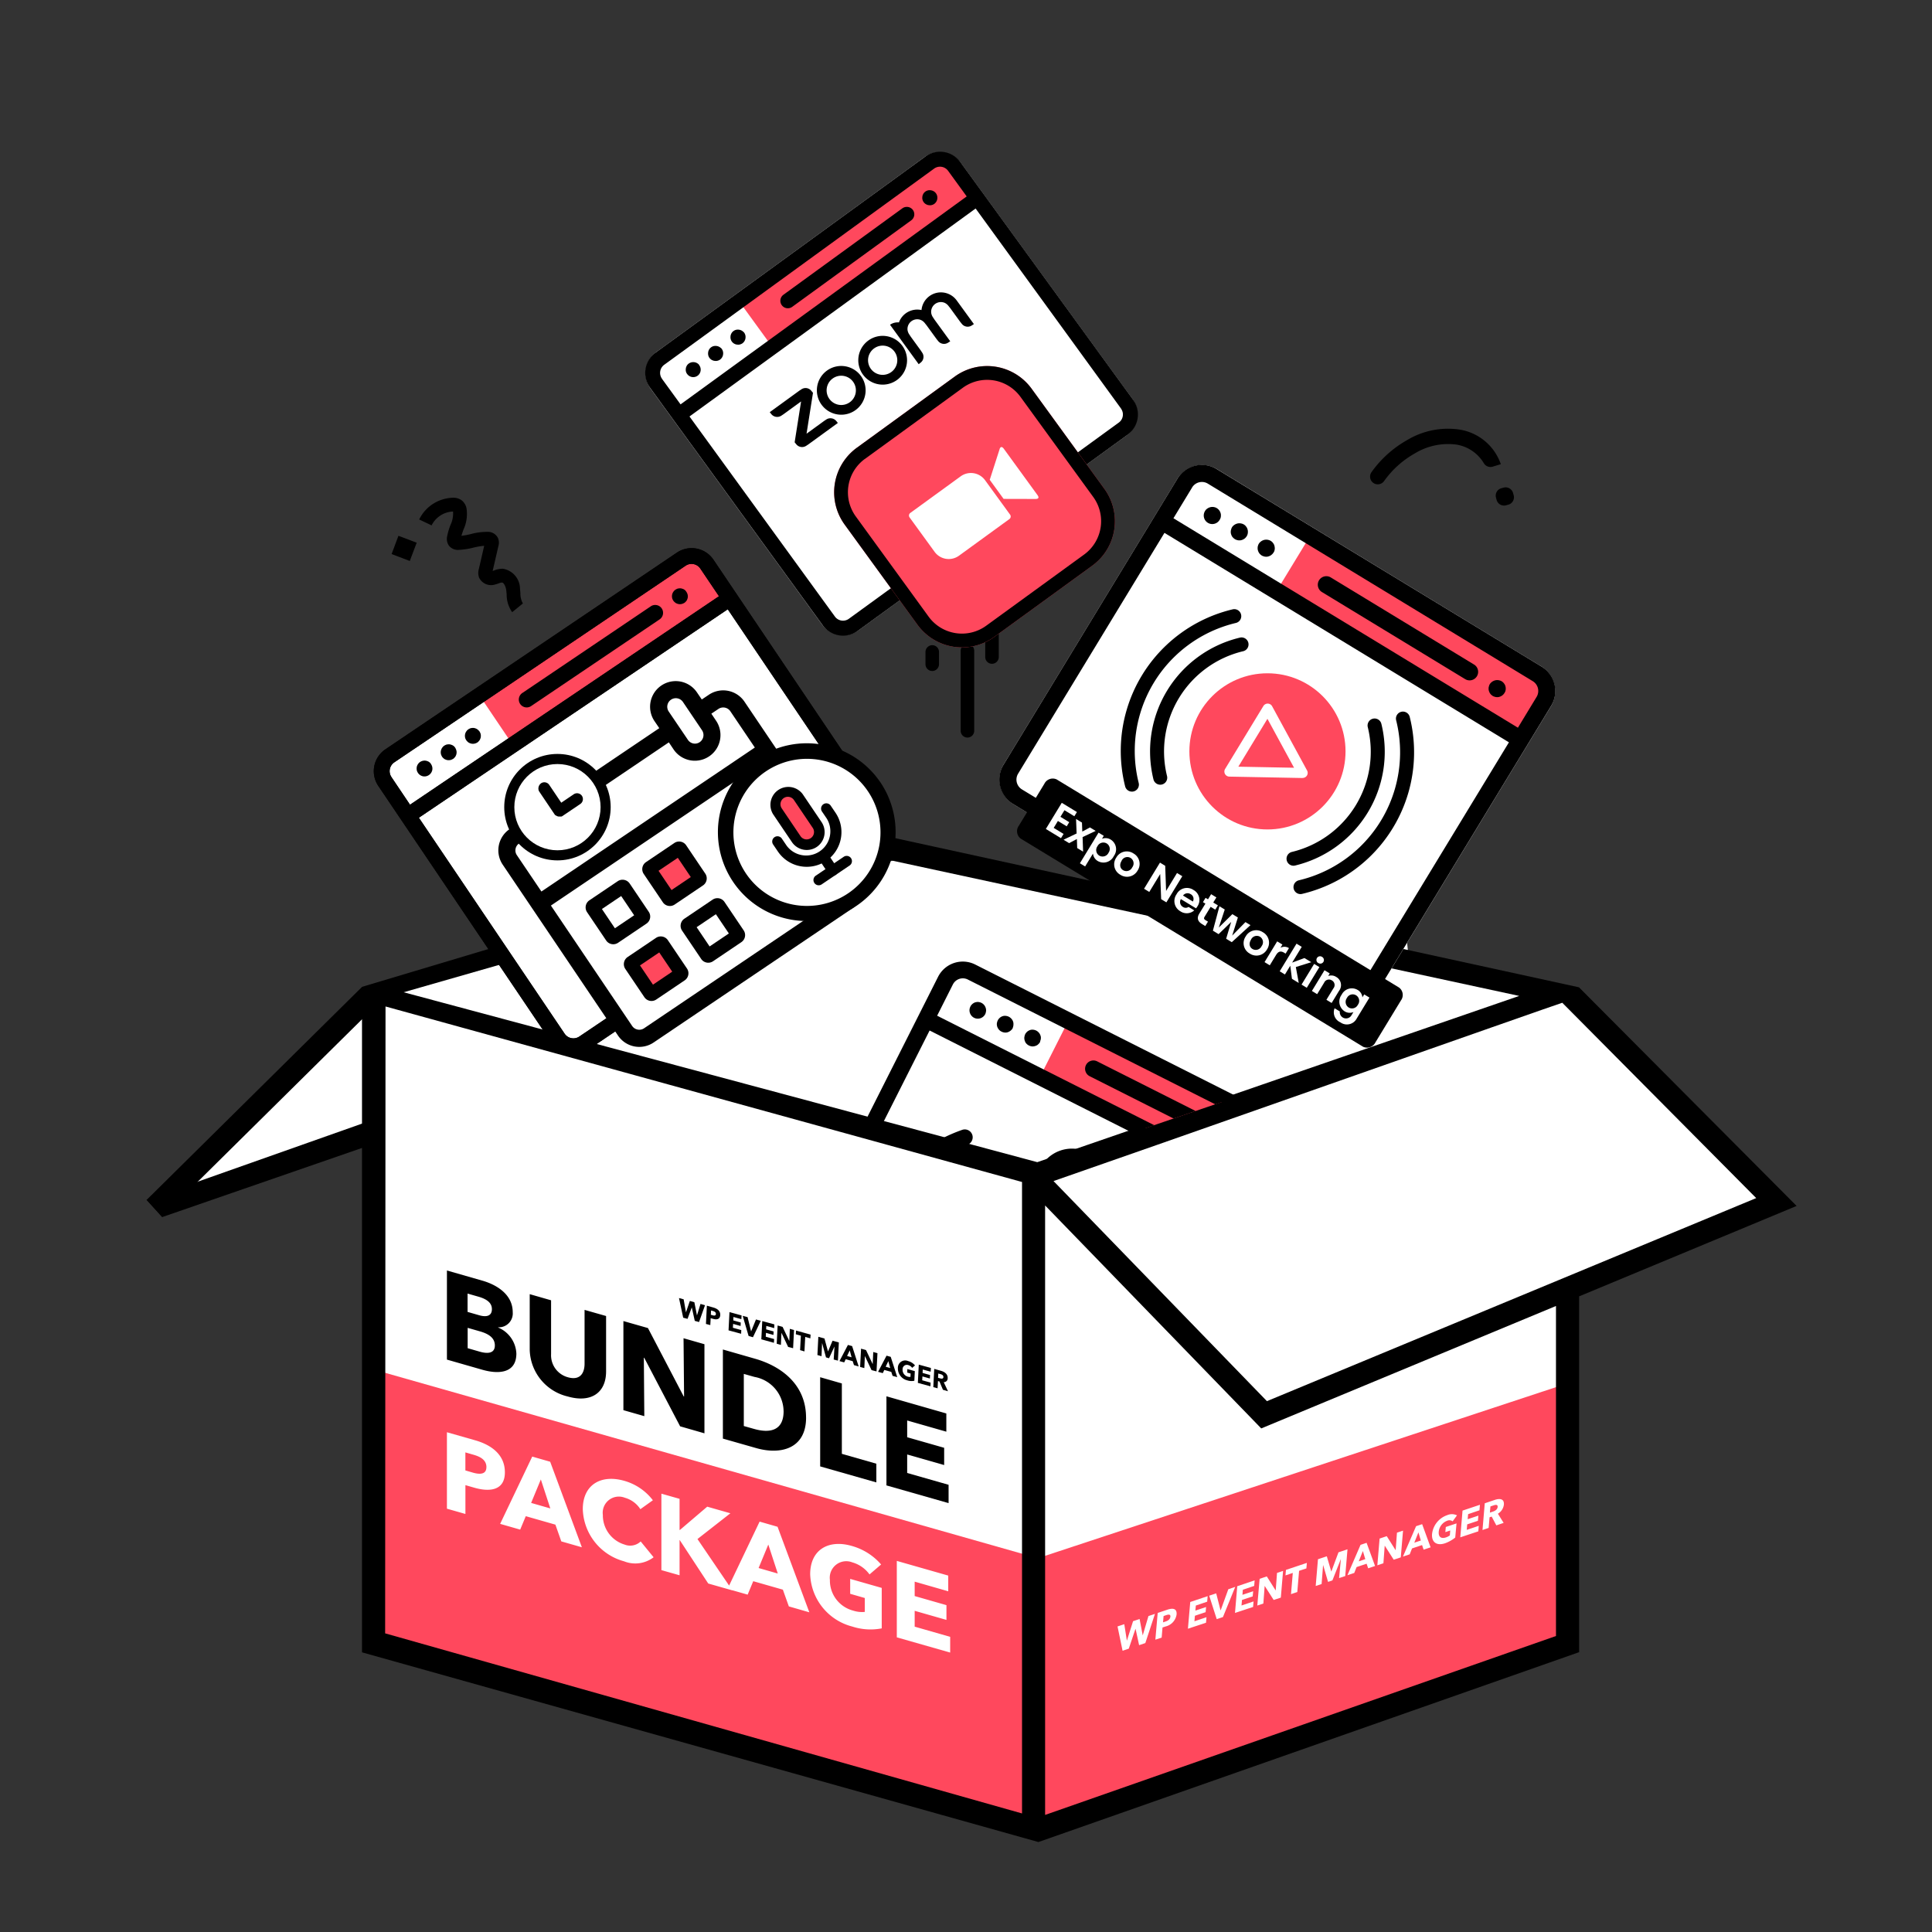 <svg xmlns="http://www.w3.org/2000/svg" width="150" height="150" viewBox="0 0 150 150">
  <rect x="0" y="0" width="150" height="150" fill="#333333" stroke="none"/>
  <g id="virtual-event-manager-pro" transform="translate(-0.205 -0.205)">
    <rect id="Rectangle_1423" data-name="Rectangle 1423" width="150" height="150" transform="translate(0.205 0.205)" fill="none"/>
    <path id="Path_16526" data-name="Path 16526" d="M213.5,664.635l15.7-15.387,12.377-3.9,30.72-6.912,16.147,3.33-5.531-7.853-2.383-1.568-.941-1.448.754-1.822,12.938-20.351,1.761-.127,20.417,12.377,3.77,2.509.434,1.574-10.109,15.387.627,5.845,12,2.889L338.7,665.455l-16.835,7.033.881,9.048v18.216l-41.209,14.2L229.52,699.878l.5-40.708-8.294,3.643-8.167,2.515Z" transform="translate(-200.625 -571.893)" fill="#fff" fill-rule="evenodd"/>
    <g id="_1792121526672_1_" transform="translate(11.579 8.056)">
      <path id="Path_16527" data-name="Path 16527" d="M493.9,1769l50.1,14.229v20.58l-50.1-14.229Z" transform="translate(-475.69 -1670.356)" fill="#ff485d" fill-rule="evenodd"/>
      <path id="Path_16528" data-name="Path 16528" d="M1380.852,1784.3l-41.052,13.553v20.58l41.052-14.386Z" transform="translate(-1270.568 -1684.734)" fill="#ff485d" fill-rule="evenodd"/>
      <path id="Path_16529" data-name="Path 16529" d="M562.1,1138.7v-25.623l-22.884,9.506-16.78-17.311v47.319L562.1,1138.7Zm15.55-33.995-15.061-15.17c-.006-.03-35.183,12.359-39.5,13.843l16.569,17.088C552.547,1115.111,564.888,1109.99,577.646,1104.7Zm-13.752,7.63v27.619l-41.981,14.742L469.4,1139.968V1088.3l39.767-11.9,54.726,11.937v.006l16.889,16.967-16.889,7.021Zm-43.254,40.141v-49.026l-49.418-13.626-.03,48.67Zm38.6-63.472-49.985-10.785-36.625,10.5,49.195,13.192Z" transform="translate(-452.668 -1019.532)" fill-rule="evenodd"/>
      <path id="Path_16541" data-name="Path 16541" d="M718.922,1333.458a.678.678,0,0,0-.422.066l.863.229c-.006-.006-.006-.012-.012-.018A.63.63,0,0,0,718.922,1333.458Z" transform="translate(-686.743 -1261.076)" fill-rule="evenodd"/>
      <path id="Path_16542" data-name="Path 16542" d="M1345.121,1321.3l12.027,6.074-5.929,2.026-8.119-4.1Z" transform="translate(-1273.669 -1249.661)" fill="#ff485d" fill-rule="evenodd"/>
      <path id="Path_16543" data-name="Path 16543" d="M1148.247,1251.651l-20.345-10.26a2.148,2.148,0,0,0-2.889.953l-5.513,10.929,1.273.338,3.583-7.1,15.737,7.938,1.707-.585-16.859-8.5,1.224-2.431a.864.864,0,0,1,1.158-.38l19.217,9.693,1.707-.591Z" transform="translate(-1063.556 -1174.354)" fill-rule="evenodd"/>
      <path id="Path_16544" data-name="Path 16544" d="M1408.722,1372.365l-7.642-3.854a.646.646,0,1,0-.585,1.152l6.52,3.287,1.707-.585Z" transform="translate(-1327.269 -1293.958)" fill-rule="evenodd"/>
      <path id="Path_16545" data-name="Path 16545" d="M1287.734,1311.779a.463.463,0,0,0,.018-.127.862.862,0,0,0,0-.127.476.476,0,0,0-.03-.127.4.4,0,0,0-.054-.115.631.631,0,0,0-.072-.1,1.145,1.145,0,0,0-.09-.084.654.654,0,0,0-.223-.115.943.943,0,0,0-.127-.024.9.9,0,0,0-.127,0,.486.486,0,0,0-.127.03.4.4,0,0,0-.115.054.6.6,0,0,0-.1.072,1.121,1.121,0,0,0-.084.09.467.467,0,0,0-.066.109.711.711,0,0,0-.048.121.923.923,0,0,0-.024.126.451.451,0,0,0,.006.127.483.483,0,0,0,.03.127.73.73,0,0,0,.127.217,1.168,1.168,0,0,0,.09.084.67.67,0,0,0,.109.066.745.745,0,0,0,.12.048.926.926,0,0,0,.127.024.9.9,0,0,0,.127,0,.982.982,0,0,0,.127-.03.735.735,0,0,0,.217-.127l.091-.09a.477.477,0,0,0,.066-.109.9.9,0,0,1,.036-.12Z" transform="translate(-1220.444 -1239.94)" fill-rule="evenodd"/>
      <path id="Path_16546" data-name="Path 16546" d="M1323.122,1329.672a.947.947,0,0,0,.024-.127.9.9,0,0,0,0-.127.7.7,0,0,0-.157-.338,1.193,1.193,0,0,0-.09-.085.654.654,0,0,0-.223-.115.675.675,0,0,0-.253-.024.487.487,0,0,0-.127.03.732.732,0,0,0-.217.127,1.121,1.121,0,0,0-.084.091.467.467,0,0,0-.066.109.4.4,0,0,0-.042.121.925.925,0,0,0-.024.127.451.451,0,0,0,.006.127.483.483,0,0,0,.03.127.663.663,0,0,0,.048.115.4.4,0,0,0,.072.1,1.126,1.126,0,0,0,.091.084.648.648,0,0,0,.108.066.732.732,0,0,0,.121.048.884.884,0,0,0,.127.024.454.454,0,0,0,.126-.006.492.492,0,0,0,.127-.03.654.654,0,0,0,.115-.048.4.4,0,0,0,.1-.072l.09-.09a.644.644,0,0,0,.066-.109.391.391,0,0,1,.03-.127Z" transform="translate(-1253.709 -1256.76)" fill-rule="evenodd"/>
      <path id="Path_16547" data-name="Path 16547" d="M1252.612,1293.981a.948.948,0,0,0,.024-.127.442.442,0,0,0-.006-.127.484.484,0,0,0-.03-.127.648.648,0,0,0-.44-.416.926.926,0,0,0-.127-.024.45.45,0,0,0-.127.006.7.7,0,0,0-.121.024.737.737,0,0,0-.217.127,1.167,1.167,0,0,0-.084.091.472.472,0,0,0-.066.109.64.64,0,0,0-.036.495.654.654,0,0,0,.32.374.641.641,0,0,0,.495.036.655.655,0,0,0,.374-.32.731.731,0,0,0,.042-.121Z" transform="translate(-1187.451 -1223.217)" fill-rule="evenodd"/>
      <path id="Path_16548" data-name="Path 16548" d="M1349.2,1482.029a2.773,2.773,0,0,0-3,1.025Z" transform="translate(-1276.582 -1400.594)" fill-rule="evenodd"/>
      <path id="Path_16549" data-name="Path 16549" d="M1220.038,1457.614a.614.614,0,0,0-.784-.374,12.77,12.77,0,0,0-1.454.615l1.93.513a.615.615,0,0,0,.308-.754Z" transform="translate(-1155.927 -1377.368)" fill-rule="evenodd"/>
      <path id="Path_16550" data-name="Path 16550" d="M1240.525,832.3h0a.525.525,0,0,1,.525.525v6.219a.525.525,0,0,1-.525.525h0a.525.525,0,0,1-.525-.525v-6.219A.525.525,0,0,1,1240.525,832.3Z" transform="translate(-1176.787 -790.156)" fill-rule="evenodd"/>
      <path id="Path_16551" data-name="Path 16551" d="M1272.125,767.9h0a.525.525,0,0,1,.525.525V772.8a.525.525,0,0,1-.525.525h0a.525.525,0,0,1-.525-.525v-4.379a.533.533,0,0,1,.525-.525Z" transform="translate(-1206.481 -729.64)" fill-rule="evenodd"/>
      <path id="Path_16552" data-name="Path 16552" d="M1195.225,833.9h0a.525.525,0,0,1,.525.525v.953a.525.525,0,0,1-.525.525h0a.525.525,0,0,1-.525-.525v-.953A.529.529,0,0,1,1195.225,833.9Z" transform="translate(-1134.22 -791.659)" fill-rule="evenodd"/>
      <path id="Path_16553" data-name="Path 16553" d="M546.679,644.987a1.067,1.067,0,0,0-.374-.639,1.113,1.113,0,0,0-.76-.2A3,3,0,0,0,543,645.832l.965.458a1.939,1.939,0,0,1,1.622-1.074h.042a2.088,2.088,0,0,1-.2,1.049,4.967,4.967,0,0,0-.259.881.923.923,0,0,0,.139.718.885.885,0,0,0,.79.326,5.519,5.519,0,0,0,1.122-.175,5.635,5.635,0,0,1,.826-.139l-.41,1.785a1.094,1.094,0,0,0,.012.682,1.035,1.035,0,0,0,1.249.537c.091-.024.187-.054.277-.084a.567.567,0,0,1,.266-.066c.115.006.277.271.32.609.012.1.018.193.03.29a2.38,2.38,0,0,0,.428,1.4l.832-.676a1.589,1.589,0,0,1-.193-.814c-.012-.108-.018-.223-.03-.332a1.586,1.586,0,0,0-1.327-1.55,1.786,1.786,0,0,0-.669.127,1.07,1.07,0,0,1-.127.042l.446-1.93a.9.9,0,0,0-.042-.639.872.872,0,0,0-.832-.464,4.852,4.852,0,0,0-1.279.175,5.793,5.793,0,0,1-.718.133c.042-.151.1-.314.157-.477a2.885,2.885,0,0,0,.241-1.635Z" transform="translate(-521.829 -613.351)" fill-rule="evenodd"/>
      <path id="Path_16554" data-name="Path 16554" d="M1777.158,557.846l-.633.193a.6.6,0,0,1-.694-.277,3.044,3.044,0,0,0-2.117-1.435,4.97,4.97,0,0,0-3.233.682,7.346,7.346,0,0,0-2.388,2.147.6.6,0,0,1-.8.169h0a.6.6,0,0,1-.181-.856,8.554,8.554,0,0,1,2.781-2.5,6.154,6.154,0,0,1,4.023-.814,4.058,4.058,0,0,1,3.239,2.69Z" transform="translate(-1672.006 -529.659)" fill-rule="evenodd"/>
      <path id="Path_16555" data-name="Path 16555" d="M1930.058,631.148l.048.175a.592.592,0,0,1-.41.736l-.175.048a.592.592,0,0,1-.736-.41l-.048-.175a.592.592,0,0,1,.41-.736l.175-.048A.6.6,0,0,1,1930.058,631.148Z" transform="translate(-1823.96 -600.729)" fill-rule="evenodd"/>
      <path id="Path_16556" data-name="Path 16556" d="M508.031,693.1l1.417.537-.537,1.418-1.411-.537Z" transform="translate(-488.47 -659.352)" fill-rule="evenodd"/>
      <path id="Path_16557" data-name="Path 16557" d="M192.2,1290.333l16.72-16.533,1.2,1.327L193.4,1291.66Z" transform="translate(-192.188 -1205.026)" fill-rule="evenodd"/>
      <path id="Path_16558" data-name="Path 16558" d="M192,1451.764l17.438-6.164.507,1.719-16.72,5.785Z" transform="translate(-192 -1366.463)" fill-rule="evenodd"/>
      <path id="Path_16559" data-name="Path 16559" d="M584.092,1645.248a2.3,2.3,0,0,0-1.417-2.021v-.018a1.077,1.077,0,0,0,1.134-1.17c0-1.4-1.279-2.141-2.352-2.449l-2.756-.79v6.918l2.756.79C582.771,1646.882,584.092,1646.75,584.092,1645.248Zm-1.9-3.444c0,.488-.362.651-.989.47l-.9-.259v-1.424l.82.235C581.836,1641.026,582.192,1641.333,582.192,1641.8Zm.229,2.811c0,.675-.645.639-1.17.488l-.941-.271v-1.58l.929.266c.712.2,1.182.519,1.182,1.1Zm8.637,2.026v-4.307l-1.671-.476v4.174c0,.742-.35,1.327-1.3,1.056a1.769,1.769,0,0,1-1.3-1.8v-4.174l-1.659-.477v4.307a3.829,3.829,0,0,0,2.949,3.637c1.8.519,2.98-.277,2.98-1.942Zm7.636,4.8v-6.918l-1.623-.464.042,4.524-.03-.006-2.775-5.308-1.906-.543v6.918l1.623.464-.036-4.536.03.006,2.787,5.32,1.888.543Zm7.889-1.218c0-2.618-1.99-4.011-3.957-4.572l-2.5-.718v6.918l2.582.736C604.606,1653.131,606.585,1652.649,606.585,1650.218Zm-1.743-.5c0,1.544-1.1,1.719-2.3,1.375l-.79-.223v-4.047l.832.235a2.737,2.737,0,0,1,2.256,2.66Zm7.2,5.537V1653.8l-2.678-.766v-5.465l-1.683-.483v6.924l4.361,1.243Zm5.609,1.6v-1.423l-3.215-.917v-1.436l2.871.82v-1.339l-2.871-.82v-1.3l3.04.869V1649.9l-4.65-1.333v6.918l4.825,1.375Z" transform="translate(-555.375 -1548.01)"/>
      <path id="Path_16560" data-name="Path 16560" d="M583.2,1850.112c0-1.357-1.025-2.123-2.322-2.491L578.7,1847v5.935l1.436.41v-2.238l.712.205c1.237.35,2.352.175,2.352-1.2Zm-1.436-.4c0,.561-.495.579-1.031.428l-.6-.175v-1.4l.627.181c.513.145,1.007.392,1.007.965Zm7.413,6.219-2.461-6.641-1.393-.4-2.491,5.224,1.556.446.434-1.043,2.3.657.458,1.3,1.6.458Zm-2.449-3.016-1.49-.428.754-1.822Zm8.016,3.788-1-1.224a1.186,1.186,0,0,1-1.255.241,2.371,2.371,0,0,1-1.683-2.3,1.255,1.255,0,0,1,1.713-1.333,2.1,2.1,0,0,1,1.2.887l.971-.694a4.244,4.244,0,0,0-2.22-1.508c-1.81-.519-3.221.3-3.221,2.2a4.334,4.334,0,0,0,3.2,4.047,2.344,2.344,0,0,0,2.292-.308Zm6.116,2.57-2.708-3.981,2.557-2-1.8-.513-2.123,1.81-.024-.006v-2.413l-1.411-.4v5.935l1.411.4v-2.732l.018.006,2.208,3.366,1.87.531Zm5.977,1.707-2.467-6.641-1.393-.4-2.491,5.223,1.562.447.434-1.044,2.3.657.464,1.3,1.592.459Zm-2.449-3.01-1.49-.428.754-1.822Zm8.07,4.258v-3.142l-2.449-.7v1.158l1.134.326v1.08a2.226,2.226,0,0,1-.9-.1,2.417,2.417,0,0,1-1.809-2.389,1.281,1.281,0,0,1,1.743-1.357,2.478,2.478,0,0,1,1.333.935l.9-.772a4.659,4.659,0,0,0-2.286-1.442c-1.81-.519-3.221.3-3.221,2.2a4.35,4.35,0,0,0,3.263,4.059,4.585,4.585,0,0,0,2.286.145Zm5.314,1.882v-1.225l-2.756-.79v-1.23l2.467.706v-1.146l-2.467-.706V1858.6l2.606.748v-1.219l-3.993-1.14v5.935l4.144,1.182Z" transform="translate(-555.375 -1743.652)" fill="#fff"/>
      <path id="Path_16561" data-name="Path 16561" d="M879.515,1674.855l-.35-.1-.271.881h-.006l-.2-1.013-.35-.1-.3.875h-.006l-.175-1-.362-.1.326,1.526.338.09.326-.881h.006l.229,1.037.332.091Zm1.182.772c.018-.326-.217-.5-.525-.591l-.513-.145-.072,1.417.338.09.03-.537.169.048c.29.09.555.048.573-.284Zm-.338-.09c-.006.133-.127.139-.253.1l-.139-.042.018-.332.151.042c.115.036.229.091.223.229Zm1.96,1.538.012-.289-.651-.181.018-.3.579.163.012-.271-.579-.163.012-.266.615.169.018-.289-.941-.26-.072,1.418.977.265Zm1.526-1.013-.374-.1-.374.917h-.006l-.271-1.1-.38-.1.458,1.562.338.1Zm1.019,1.719.018-.3-.651-.181.018-.3.579.163.012-.271-.579-.163.012-.265.615.169.012-.289-.941-.259-.072,1.417.977.271Zm1.49.416.072-1.417-.326-.091-.042.929h-.006l-.513-1.08-.386-.109-.072,1.417.326.09.042-.929h.006l.513,1.086.386.1Zm1.339-.772.018-.289-1.128-.314-.018.29.392.108-.06,1.122.338.1.06-1.128.4.115Zm2.141,1.737.072-1.417-.489-.133-.35.826h-.006l-.271-1-.477-.133-.072,1.417.32.091.042-1.007h.006l.3,1.1.235.066.416-.9h.006l-.06,1,.326.084Zm1.61.447-.507-1.58-.326-.09-.657,1.255.368.1.115-.247.543.151.1.307Zm-.549-.712-.35-.1.205-.434.145.531Zm1.936,1.1.072-1.417-.326-.091-.042.929h-.006l-.513-1.08-.386-.109-.072,1.417.326.091.042-.929h.006l.513,1.086.386.1Zm1.61.446-.507-1.58-.326-.091-.657,1.255.368.1.115-.247.543.151.1.308.368.1Zm-.549-.712-.35-.1.205-.434.145.531Zm1.876.989.036-.748-.579-.163-.012.277.265.073-.012.259a.527.527,0,0,1-.211-.018.544.544,0,0,1-.4-.567.331.331,0,0,1,.434-.332.542.542,0,0,1,.308.217l.223-.187a1.015,1.015,0,0,0-.531-.338.568.568,0,0,0-.8.537.954.954,0,0,0,.73.959,1.028,1.028,0,0,0,.549.03Zm1.249.434.012-.29-.651-.181.018-.3.579.163.012-.271-.579-.163.012-.265.615.169.018-.29-.941-.259-.072,1.417.977.265Zm1.363.38-.332-.706a.293.293,0,0,0,.308-.3c.018-.326-.241-.5-.513-.579l-.531-.151-.072,1.417.332.091.03-.561.115.03.271.645Zm-.356-1.1c-.006.145-.145.133-.253.1l-.163-.042.018-.332.181.048c.1.03.223.09.217.223Z" transform="translate(-836.152 -1581.369)"/>
      <path id="Path_16562" data-name="Path 16562" d="M1444.807,1941.959l-.507.169-.44,1.49h-.006l-.241-1.261-.507.169-.476,1.5-.006.006-.2-1.273-.525.175.392,1.888.482-.163.519-1.538.006-.006.277,1.273.483-.163.748-2.268Zm1.677.054c.042-.476-.29-.525-.73-.374l-.736.248-.181,2.075.489-.163.066-.784.241-.078a1.128,1.128,0,0,0,.851-.923Zm-.483.169c-.018.2-.187.308-.368.368l-.2.066.042-.489.211-.073c.169-.054.338-.072.319.127Zm2.769.464.036-.428-.935.314.036-.428.832-.277.036-.4-.832.277.036-.392.881-.3.036-.428-1.351.452-.181,2.075,1.406-.464Zm2.268-2.781-.537.181-.591,1.629-.012.006-.338-1.315-.543.181.585,1.822.482-.163.953-2.34Zm1.387,1.556.036-.428-.935.314.036-.428.832-.277.036-.4-.832.277.03-.392.881-.3.036-.428-1.351.452-.175,2.075,1.406-.464Zm2.153-.724.175-2.075-.471.157-.1,1.351-.006.006-.688-1.086-.555.187-.181,2.075.47-.157.1-1.357.006-.006.694,1.086.555-.181Zm1.985-2.268.036-.428-1.623.543-.036.428.567-.193-.139,1.647.489-.163.139-1.647.567-.187Zm3.016.591.175-2.075-.7.235-.549,1.478-.012.006-.344-1.176-.688.229-.175,2.075.458-.151.115-1.466h.006l.38,1.3.338-.115.651-1.647.006-.006-.139,1.472.477-.157Zm2.316-.778-.658-1.8-.47.157-1.019,2.358.531-.175.181-.458.778-.259.121.356.537-.181Zm-.76-.531-.507.169.32-.8.187.627Zm2.756-.139.175-2.075-.471.157-.1,1.351-.006.006-.687-1.086-.555.187-.175,2.075.471-.157.1-1.357.006-.006.694,1.086.549-.181Zm2.316-.778-.657-1.8-.471.157-1.019,2.359.525-.175.181-.458.778-.26.121.356.543-.181Zm-.76-.531-.506.169.32-.8.187.627Zm2.672-.229.1-1.1-.832.278-.036.4.38-.126-.03.38a1.056,1.056,0,0,1-.307.157c-.392.133-.591-.066-.555-.446a1.012,1.012,0,0,1,.645-.845.428.428,0,0,1,.434.042l.338-.464a.9.9,0,0,0-.754-.018,1.752,1.752,0,0,0-1.182,1.46c-.054.651.368.941,1.013.724a2.734,2.734,0,0,0,.79-.446Zm1.792-.483.036-.428-.935.314.036-.428.832-.277.036-.4-.833.277.036-.392.881-.3.036-.428-1.351.452-.175,2.075,1.4-.465Zm1.966-.657-.446-.712a.948.948,0,0,0,.464-.7c.042-.476-.332-.5-.718-.368l-.766.259-.175,2.075.477-.163.072-.826.163-.054.362.682.567-.193Zm-.464-1.242c-.018.211-.217.32-.374.368l-.229.078.042-.483.259-.084c.139-.048.32-.072.3.121Z" transform="translate(-1366.509 -1824.509)" fill="#fff"/>
    </g>
    <g id="_x33__1_" transform="translate(29.226 42.761)">
      <path id="Path_16563" data-name="Path 16563" d="M494.914,734.368l23.035-15.544a1.077,1.077,0,0,1,1.5.289l13.7,20.3a1.077,1.077,0,0,1-.289,1.5l-23.035,15.544a1.077,1.077,0,0,1-1.5-.29l-13.7-20.3A1.077,1.077,0,0,1,494.914,734.368Z" transform="translate(-493.845 -718.057)" fill="#fff"/>
      <rect id="Rectangle_1424" data-name="Rectangle 1424" width="20.303" height="4.264" transform="matrix(0.829, -0.559, 0.559, 0.829, 8.34, 11.639)" fill="#ff485d"/>
      <g id="Group_10829" data-name="Group 10829">
        <g id="Group_10816" data-name="Group 10816">
          <g id="Group_10815" data-name="Group 10815">
            <path id="Path_16564" data-name="Path 16564" d="M508.109,709.329,485.478,724.6a2.047,2.047,0,0,0-.549,2.841l13.445,19.929a2.054,2.054,0,0,0,2.841.555l22.625-15.266a2.047,2.047,0,0,0,.549-2.841L510.95,709.878A2.047,2.047,0,0,0,508.109,709.329Zm-22.161,17.42a.824.824,0,0,1,.223-1.14l22.619-15.266a.824.824,0,0,1,1.14.223l1.448,2.147L487.39,728.9l-1.442-2.147Zm37.427,3.746a.823.823,0,0,1-.217,1.14L500.533,746.9a.824.824,0,0,1-1.14-.223L488.078,729.91l23.982-16.183,11.315,16.768Z" transform="translate(-484.578 -708.978)"/>
          </g>
        </g>
        <g id="Group_10818" data-name="Group 10818">
          <g id="Group_10817" data-name="Group 10817">
            <path id="Path_16565" data-name="Path 16565" d="M508.109,709.329,485.478,724.6a2.047,2.047,0,0,0-.549,2.841l13.445,19.929a2.054,2.054,0,0,0,2.841.555l22.625-15.266a2.047,2.047,0,0,0,.549-2.841L510.95,709.878A2.047,2.047,0,0,0,508.109,709.329Zm-22.161,17.42a.824.824,0,0,1,.223-1.14l22.619-15.266a.824.824,0,0,1,1.14.223l1.448,2.147L487.39,728.9l-1.442-2.147Zm37.427,3.746a.823.823,0,0,1-.217,1.14L500.533,746.9a.824.824,0,0,1-1.14-.223L488.078,729.91l23.982-16.183,11.315,16.768Z" transform="translate(-484.578 -708.978)"/>
          </g>
        </g>
        <g id="Group_10820" data-name="Group 10820" transform="translate(23.151 3.12)">
          <g id="Group_10819" data-name="Group 10819">
            <path id="Path_16566" data-name="Path 16566" d="M869.45,760.875a.957.957,0,0,0-.091-.072.364.364,0,0,0-.109-.054.631.631,0,0,0-.115-.036.411.411,0,0,0-.121-.012.825.825,0,0,0-.121.012.362.362,0,0,0-.115.036.718.718,0,0,0-.2.133.608.608,0,0,0-.078.1.42.42,0,0,0-.054.1.416.416,0,0,0-.036.115.741.741,0,0,0-.012.121.816.816,0,0,0,.012.121.415.415,0,0,0,.036.115.98.98,0,0,0,.06.109.568.568,0,0,0,.078.09c.03.024.06.054.09.078a.9.9,0,0,0,.109.054.629.629,0,0,0,.115.036.741.741,0,0,0,.121.012.907.907,0,0,0,.121-.012.83.83,0,0,0,.115-.036l.109-.054a.562.562,0,0,0,.09-.078,1.056,1.056,0,0,0,.078-.09.46.46,0,0,0,.054-.109.819.819,0,0,0,.036-.115.617.617,0,0,0-.1-.458.335.335,0,0,0-.078-.1Z" transform="translate(-868.4 -760.7)"/>
          </g>
        </g>
        <g id="Group_10822" data-name="Group 10822" transform="translate(11.259 4.415)">
          <g id="Group_10821" data-name="Group 10821">
            <path id="Path_16567" data-name="Path 16567" d="M681.481,782.283l-9.977,6.731a.612.612,0,0,0,.688,1.013l9.976-6.731a.612.612,0,1,0-.688-1.013Z" transform="translate(-671.235 -782.179)"/>
          </g>
        </g>
        <g id="Group_10824" data-name="Group 10824" transform="translate(5.201 15.231)">
          <g id="Group_10823" data-name="Group 10823">
            <path id="Path_16568" data-name="Path 16568" d="M571.85,961.675a.933.933,0,0,0-.091-.072.458.458,0,0,0-.109-.054.628.628,0,0,0-.115-.036.408.408,0,0,0-.121-.012.817.817,0,0,0-.121.012.361.361,0,0,0-.115.036.639.639,0,0,0-.2.133.611.611,0,0,0-.078.1.655.655,0,0,0-.091.217.754.754,0,0,0-.012.121.832.832,0,0,0,.012.121.424.424,0,0,0,.036.115l.054.109a1.056,1.056,0,0,0,.078.09c.03.024.06.054.091.078a.605.605,0,0,0,.109.054.625.625,0,0,0,.115.036.735.735,0,0,0,.121.012.81.81,0,0,0,.121-.012.415.415,0,0,0,.115-.036l.109-.054a.56.56,0,0,0,.091-.078c.024-.03.054-.06.078-.09a.911.911,0,0,0,.054-.109.417.417,0,0,0,.036-.115.608.608,0,0,0,0-.241c-.012-.036-.024-.078-.036-.115l-.054-.109a.6.6,0,0,0-.078-.1Z" transform="translate(-570.8 -961.5)"/>
          </g>
        </g>
        <g id="Group_10826" data-name="Group 10826" transform="translate(7.077 13.959)">
          <g id="Group_10825" data-name="Group 10825">
            <path id="Path_16569" data-name="Path 16569" d="M602.95,940.581a.942.942,0,0,0-.091-.073.465.465,0,0,0-.109-.06.629.629,0,0,0-.115-.036.41.41,0,0,0-.121-.012.816.816,0,0,0-.121.012.364.364,0,0,0-.115.036.638.638,0,0,0-.2.133.611.611,0,0,0-.078.1.425.425,0,0,0-.054.1.42.42,0,0,0-.036.115.74.74,0,0,0-.012.121.817.817,0,0,0,.012.121.421.421,0,0,0,.036.115.968.968,0,0,0,.06.109.833.833,0,0,0,.169.169.615.615,0,0,0,.109.054.631.631,0,0,0,.115.036.747.747,0,0,0,.121.012.913.913,0,0,0,.121-.012.835.835,0,0,0,.115-.036.928.928,0,0,0,.109-.054.571.571,0,0,0,.09-.078c.024-.03.054-.06.078-.091a.9.9,0,0,0,.054-.109.425.425,0,0,0,.036-.115.611.611,0,0,0,0-.241.366.366,0,0,0-.036-.115l-.054-.109C603,940.647,602.98,940.611,602.95,940.581Z" transform="translate(-601.9 -940.4)"/>
          </g>
        </g>
        <g id="Group_10828" data-name="Group 10828" transform="translate(3.325 16.5)">
          <g id="Group_10827" data-name="Group 10827">
            <path id="Path_16570" data-name="Path 16570" d="M540.749,982.7a.949.949,0,0,0-.09-.072.459.459,0,0,0-.109-.054.654.654,0,0,0-.115-.036.629.629,0,0,0-.555.169.612.612,0,0,0-.078.1.422.422,0,0,0-.054.1.418.418,0,0,0-.036.115.743.743,0,0,0-.012.121.817.817,0,0,0,.012.121.417.417,0,0,0,.036.115.974.974,0,0,0,.06.109.626.626,0,0,0,.392.259.618.618,0,0,0,.458-.1.626.626,0,0,0,.259-.392.618.618,0,0,0-.1-.458.373.373,0,0,0-.072-.1Z" transform="translate(-539.7 -982.53)"/>
          </g>
        </g>
      </g>
      <g id="Group_10834" data-name="Group 10834" transform="translate(9.667 10.325)">
        <rect id="Rectangle_1425" data-name="Rectangle 1425" width="21.051" height="12.866" transform="matrix(0.829, -0.559, 0.559, 0.829, 3.515, 17.367)" fill="#fff"/>
        <path id="Path_16571" data-name="Path 16571" d="M661.2,881.211l-.549.368-.374-.549a1.99,1.99,0,0,0-3.3,2.226l.374.549-7.769,5.242-.374-.549a1.99,1.99,0,1,0-3.3,2.226l.374.549-.549.368a1.99,1.99,0,0,0-.537,2.763l8.951,13.27a1.99,1.99,0,0,0,2.763.537l15.465-10.435a1.99,1.99,0,0,0,.537-2.763l-8.951-13.27a1.994,1.994,0,0,0-2.763-.531Zm-3.118,1.3a.66.66,0,0,1,.181-.917.667.667,0,0,1,.923.175l1.484,2.2a.668.668,0,0,1-.181.923.655.655,0,0,1-.917-.181Zm-11.068,7.473a.668.668,0,0,1,.181-.923.655.655,0,0,1,.917.181l1.484,2.2a.655.655,0,0,1-.181.917.667.667,0,0,1-.923-.175Zm24.8,5.766a.663.663,0,0,1-.181.923l-15.465,10.435a.668.668,0,0,1-.923-.181l-6.309-9.349L665.5,886.4Zm-7.045-10.441L648.2,896.489l-1.906-2.823a.655.655,0,0,1,.181-.917l.549-.368.368.549a1.99,1.99,0,0,0,3.3-2.226l-.368-.549,7.769-5.248.368.549a1.99,1.99,0,1,0,3.3-2.226l-.368-.549.549-.368a.667.667,0,0,1,.923.175Z" transform="translate(-644.852 -880.152)" fill-rule="evenodd"/>
        <path id="Path_16572" data-name="Path 16572" d="M759.825,1135.944l-2.2,1.484a.667.667,0,0,0-.181.923l1.484,2.2a.666.666,0,0,0,.923.175l2.2-1.484a.662.662,0,0,0,.181-.923l-1.484-2.2A.672.672,0,0,0,759.825,1135.944Zm.935,2.576-1.1.742-.742-1.1,1.1-.742Z" transform="translate(-750.552 -1120.41)" fill-rule="evenodd"/>
        <path id="Path_16573" data-name="Path 16573" d="M809.025,1208.873l-2.2,1.484a.668.668,0,0,0-.181.923l1.484,2.2a.666.666,0,0,0,.923.175l2.2-1.484a.662.662,0,0,0,.181-.923l-1.484-2.2A.665.665,0,0,0,809.025,1208.873Zm.935,2.569-1.1.742-.742-1.1,1.1-.748Z" transform="translate(-796.784 -1188.935)" fill-rule="evenodd"/>
        <path id="Path_16574" data-name="Path 16574" d="M881.9,1159.654l-2.2,1.484a.666.666,0,0,0-.175.923l1.484,2.2a.661.661,0,0,0,.917.181l2.2-1.484a.661.661,0,0,0,.181-.917l-1.484-2.2A.663.663,0,0,0,881.9,1159.654Zm.935,2.575-1.1.742-.742-1.1,1.1-.742Z" transform="translate(-865.257 -1142.689)" fill-rule="evenodd"/>
        <path id="Path_16575" data-name="Path 16575" d="M832.631,1086.749l-2.2,1.484a.661.661,0,0,0-.181.917l1.484,2.2a.661.661,0,0,0,.917.181l2.2-1.484a.661.661,0,0,0,.181-.917l-1.484-2.2A.659.659,0,0,0,832.631,1086.749Zm.935,2.575-1.1.742-.742-1.1,1.1-.742Z" transform="translate(-818.961 -1074.182)" fill-rule="evenodd"/>
        <rect id="Rectangle_1426" data-name="Rectangle 1426" width="1.803" height="1.803" transform="matrix(0.829, -0.559, 0.559, 0.829, 8.045, 17.695)" fill="#fff"/>
        <rect id="Rectangle_1427" data-name="Rectangle 1427" width="1.803" height="1.803" transform="matrix(0.829, -0.559, 0.559, 0.829, 11.001, 22.073)" fill="#ff485d"/>
        <rect id="Rectangle_1428" data-name="Rectangle 1428" width="1.803" height="1.803" transform="matrix(0.829, -0.559, 0.559, 0.829, 12.442, 14.727)" fill="#ff485d"/>
        <rect id="Rectangle_1429" data-name="Rectangle 1429" width="1.803" height="1.803" transform="matrix(0.829, -0.559, 0.559, 0.829, 15.398, 19.106)" fill="#fff"/>
        <g id="Group_10832" data-name="Group 10832" transform="translate(17.05 4.822)">
          <circle id="Ellipse_556" data-name="Ellipse 556" cx="5.917" cy="5.917" r="5.917" transform="translate(1.024 0.983)" fill="#fff"/>
          <path id="Path_16576" data-name="Path 16576" d="M1003.694,1024.921l-1.176-1.828-.018-.687.9-.706a4.421,4.421,0,0,1,.639.271c.078.072.784.983.784.983l.651.965.368.73-.09.633-.6.489-.9-.259Z" transform="translate(-997.977 -1017.984)" fill="#ff485d" fill-rule="evenodd"/>
          <g id="Group_10831" data-name="Group 10831">
            <path id="Path_16577" data-name="Path 16577" d="M938.281,972.72a6.9,6.9,0,1,1,1.858-9.584.006.006,0,0,0,.006.006A6.912,6.912,0,0,1,938.281,972.72Zm-7.039-10.435a5.71,5.71,0,1,0,7.926,1.538A5.707,5.707,0,0,0,931.242,962.285Z" transform="translate(-927.522 -960.095)"/>
            <g id="Group_10830" data-name="Group 10830" transform="translate(4.044 3.34)">
              <path id="Path_16578" data-name="Path 16578" d="M998.206,1020.185a1.394,1.394,0,0,1-1.93-.374l-1.466-2.171a1.39,1.39,0,0,1,2.3-1.556l1.466,2.171A1.393,1.393,0,0,1,998.206,1020.185Zm-2.564-3.794a.578.578,0,0,0-.157.8l1.466,2.171a.574.574,0,0,0,.953-.639l-1.466-2.171A.569.569,0,0,0,995.642,1016.391Z" transform="translate(-994.573 -1015.473)"/>
              <path id="Path_16579" data-name="Path 16579" d="M1001.62,1041.9a2.706,2.706,0,0,1-3.752-.73l-.368-.543a.408.408,0,0,1,.676-.458l.368.543a1.881,1.881,0,0,0,3.118-2.1l-.368-.543a.408.408,0,0,1,.676-.458l.368.543A2.692,2.692,0,0,1,1001.62,1041.9Z" transform="translate(-997.257 -1036.105)"/>
              <path id="Path_16580" data-name="Path 16580" d="M1057.8,1101.061a.408.408,0,0,1-.567-.109l-.73-1.086a.408.408,0,0,1,.676-.458l.73,1.086A.408.408,0,0,1,1057.8,1101.061Z" transform="translate(-1052.698 -1094.177)"/>
              <path id="Path_16581" data-name="Path 16581" d="M1053.338,1105.875l-2.172,1.466a.408.408,0,1,1-.458-.676l2.171-1.466a.408.408,0,0,1,.458.676Z" transform="translate(-1047.154 -1099.721)"/>
            </g>
          </g>
        </g>
        <g id="Group_10833" data-name="Group 10833" transform="translate(0.461 5.655)">
          <circle id="Ellipse_557" data-name="Ellipse 557" cx="4.132" cy="4.132" r="4.132"/>
          <circle id="Ellipse_558" data-name="Ellipse 558" cx="3.348" cy="3.348" r="3.348" transform="translate(0.784 0.784)" fill="#fff"/>
          <path id="Path_16582" data-name="Path 16582" d="M696.641,1010.5h0a.46.46,0,0,1,.633.121l.935,1.387.971-.657a.461.461,0,0,1,.633.121h0a.462.462,0,0,1-.121.633l-1.351.911h0l-.006.006-.012.006-.006.006-.012.006-.006.006-.012.006h0l-.012.006h0l-.012.006h0l-.012.006h0l-.012.006h-.012l-.012.006H698l-.012-.006h-.024l-.012-.006h-.012l-.012-.006h0l-.012-.006H697.9l-.012-.006h0l-.012-.006h0l-.012-.006h0l-.006-.006-.012-.006h0l-.012-.006-.012-.006h0l-.012-.006h0l-.012-.006-.012-.006h0l-.012-.006h0l-.012-.006h0l-.006-.006h0l-.012-.006-.012-.006-.006-.006-.006-.012-.006-.006-.006-.006h0l-.006-.006-.006-.012-.006-.006-.006-.012-.006-.006-.006-.012-.006-.006-1.188-1.767a.5.5,0,0,1,.163-.609Z" transform="translate(-693.782 -1008.222)" fill-rule="evenodd"/>
        </g>
      </g>
    </g>
    <g id="_1792088043312_1_" transform="translate(77.793 36.301)">
      <g id="Group_10848" data-name="Group 10848">
        <path id="Path_16583" data-name="Path 16583" d="M1316.315,643.7l-25.165-15.3a2.26,2.26,0,0,1-.754-3.1l13.469-22.149a2.26,2.26,0,0,1,3.1-.754l25.158,15.3a2.26,2.26,0,0,1,.754,3.1l-13.469,22.155A2.252,2.252,0,0,1,1316.315,643.7Z" transform="translate(-1290.051 -602.057)" fill="#fff"/>
        <rect id="Rectangle_1430" data-name="Rectangle 1430" width="4.614" height="21.962" transform="matrix(0.52, -0.854, 0.854, 0.52, 21.553, 9.745)" fill="#ff485d"/>
        <g id="Group_10847" data-name="Group 10847">
          <g id="Group_10836" data-name="Group 10836">
            <g id="Group_10835" data-name="Group 10835">
              <path id="Path_16584" data-name="Path 16584" d="M1331.876,617.533l-25.231-15.339a2.214,2.214,0,0,0-3.04.742l-13.511,22.221a2.214,2.214,0,0,0,.742,3.04l25.231,15.339a2.214,2.214,0,0,0,3.04-.742l13.511-22.221A2.215,2.215,0,0,0,1331.876,617.533Zm-27.137-13.909a.889.889,0,0,1,1.218-.3l25.231,15.339a.89.89,0,0,1,.3,1.218l-1.453,2.395-26.745-16.262,1.454-2.395Zm13.24,38.482a.891.891,0,0,1-1.219.3l-25.231-15.339a.889.889,0,0,1-.3-1.218l11.364-18.7,26.745,16.262-11.364,18.692Z" transform="translate(-1289.773 -601.873)"/>
            </g>
          </g>
          <g id="Group_10838" data-name="Group 10838" transform="translate(37.989 16.707)">
            <g id="Group_10837" data-name="Group 10837">
              <path id="Path_16585" data-name="Path 16585" d="M1920.891,879.748a.991.991,0,0,0,.03-.127.478.478,0,0,0,.006-.133.458.458,0,0,0-.018-.127.53.53,0,0,0-.042-.127.758.758,0,0,0-.151-.205.594.594,0,0,0-.223-.133.983.983,0,0,0-.127-.03.447.447,0,0,0-.127-.006.5.5,0,0,0-.133.018.7.7,0,0,0-.12.042.72.72,0,0,0-.115.066,1.239,1.239,0,0,0-.1.084.658.658,0,0,0-.078.1.5.5,0,0,0-.054.115l-.036.127a.923.923,0,0,0-.006.133.463.463,0,0,0,.018.127.707.707,0,0,0,.042.121.558.558,0,0,0,.066.115.45.45,0,0,0,.091.1.644.644,0,0,0,.1.078.493.493,0,0,0,.115.054c.036.012.084.024.127.036a.93.93,0,0,0,.133.006.4.4,0,0,0,.127-.018.671.671,0,0,0,.41-.3.518.518,0,0,0,.06-.115Z" transform="translate(-1919.6 -878.859)"/>
            </g>
          </g>
          <g id="Group_10840" data-name="Group 10840" transform="translate(24.727 8.641)">
            <g id="Group_10839" data-name="Group 10839">
              <path id="Path_16586" data-name="Path 16586" d="M1711.853,751.981l-11.122-6.762a.663.663,0,0,0-.688,1.134l11.123,6.762a.663.663,0,0,0,.688-1.134Z" transform="translate(-1699.725 -745.124)"/>
            </g>
          </g>
          <g id="Group_10842" data-name="Group 10842" transform="translate(17.97 4.537)">
            <g id="Group_10841" data-name="Group 10841">
              <path id="Path_16587" data-name="Path 16587" d="M1588.991,677.987a.7.7,0,0,0,.036-.259.458.458,0,0,0-.018-.127.515.515,0,0,0-.042-.127.465.465,0,0,0-.066-.109.623.623,0,0,0-.084-.1.644.644,0,0,0-.223-.133.975.975,0,0,0-.127-.03.9.9,0,0,0-.127-.006.535.535,0,0,0-.133.018.689.689,0,0,0-.12.042.7.7,0,0,0-.115.066.63.63,0,0,0-.1.084.419.419,0,0,0-.078.1.736.736,0,0,0-.054.121l-.036.127a.923.923,0,0,0-.006.133.454.454,0,0,0,.018.127.693.693,0,0,0,.042.121.429.429,0,0,0,.066.115.794.794,0,0,0,.193.175.5.5,0,0,0,.115.054c.036.012.084.024.127.036a.931.931,0,0,0,.133.006.428.428,0,0,0,.127-.018.7.7,0,0,0,.121-.042,1.131,1.131,0,0,0,.115-.066.453.453,0,0,0,.1-.091.663.663,0,0,0,.078-.1.763.763,0,0,0,.06-.121Z" transform="translate(-1587.7 -677.1)"/>
            </g>
          </g>
          <g id="Group_10844" data-name="Group 10844" transform="translate(20.057 5.808)">
            <g id="Group_10843" data-name="Group 10843">
              <path id="Path_16588" data-name="Path 16588" d="M1623.591,699.048a.974.974,0,0,0,.03-.127.479.479,0,0,0,.006-.133.806.806,0,0,0-.018-.127.526.526,0,0,0-.042-.127.48.48,0,0,0-.066-.109.66.66,0,0,0-.085-.1.649.649,0,0,0-.223-.133.973.973,0,0,0-.127-.03.447.447,0,0,0-.127-.006.5.5,0,0,0-.133.018.691.691,0,0,0-.235.108,1.255,1.255,0,0,0-.1.084.648.648,0,0,0-.078.1.492.492,0,0,0-.054.115.8.8,0,0,0-.036.127.982.982,0,0,0-.006.133.454.454,0,0,0,.018.127.713.713,0,0,0,.042.121.559.559,0,0,0,.066.115.458.458,0,0,0,.09.1.652.652,0,0,0,.1.078.493.493,0,0,0,.115.054c.036.012.084.024.127.036a.933.933,0,0,0,.133.006.43.43,0,0,0,.127-.018.7.7,0,0,0,.12-.042.468.468,0,0,0,.109-.066.633.633,0,0,0,.1-.084.651.651,0,0,0,.078-.1A.478.478,0,0,0,1623.591,699.048Z" transform="translate(-1622.3 -698.159)"/>
            </g>
          </g>
          <g id="Group_10846" data-name="Group 10846" transform="translate(15.876 3.262)">
            <g id="Group_10845" data-name="Group 10845">
              <path id="Path_16589" data-name="Path 16589" d="M1554.28,656.848a.936.936,0,0,0,.03-.127.967.967,0,0,0,.006-.133.458.458,0,0,0-.018-.127.671.671,0,0,0-.416-.464.961.961,0,0,0-.127-.03.449.449,0,0,0-.127-.006.5.5,0,0,0-.133.018.7.7,0,0,0-.121.042.716.716,0,0,0-.115.066.655.655,0,0,0-.1.084.705.705,0,0,0-.078.109.664.664,0,0,0-.079.5.663.663,0,0,0,1.213.187.746.746,0,0,0,.06-.121Z" transform="translate(-1552.989 -655.959)"/>
            </g>
          </g>
        </g>
      </g>
      <g id="Group_10849" data-name="Group 10849" transform="translate(9.444 11.196)">
        <circle id="Ellipse_559" data-name="Ellipse 559" cx="6.062" cy="6.062" r="6.062" transform="translate(5.311 4.982)" fill="#ff485d"/>
        <path id="Path_16590" data-name="Path 16590" d="M1585.574,914.972h-.007l-5.682-.109a.392.392,0,0,1-.328-.6l2.968-4.88a.392.392,0,0,1,.679.016l2.714,4.988a.392.392,0,0,1-.344.579Zm-4.993-.88,4.326.083-2.067-3.8Z" transform="translate(-1571.469 -901.859)" fill="#fff"/>
        <path id="Path_16591" data-name="Path 16591" d="M1484.452,835.428a.543.543,0,0,1-.527-.414,9.084,9.084,0,0,1,6.691-11,.543.543,0,1,1,.254,1.055,8,8,0,0,0-5.891,9.688.543.543,0,0,1-.528.672Z" transform="translate(-1481.403 -821.796)"/>
        <path id="Path_16592" data-name="Path 16592" d="M1660.04,939.728a.543.543,0,0,1-.127-1.071,8,8,0,0,0,5.891-9.688.543.543,0,0,1,1.055-.258,9.084,9.084,0,0,1-6.691,11A.545.545,0,0,1,1660.04,939.728Z" transform="translate(-1646.642 -919.805)"/>
        <path id="Path_16593" data-name="Path 16593" d="M1447.2,801.667a.543.543,0,0,1-.527-.414,11.3,11.3,0,0,1,8.355-13.739.543.543,0,0,1,.257,1.055,10.214,10.214,0,0,0-7.557,12.427.543.543,0,0,1-.528.672Z" transform="translate(-1446.351 -787.498)"/>
        <path id="Path_16594" data-name="Path 16594" d="M1668.94,933.567a.543.543,0,0,1-.128-1.07,10.214,10.214,0,0,0,7.557-12.427.543.543,0,1,1,1.055-.258,11.3,11.3,0,0,1-8.355,13.739A.544.544,0,0,1,1668.94,933.567Z" transform="translate(-1655.005 -911.442)"/>
      </g>
      <path id="Path_16595" data-name="Path 16595" d="M1339.565,1026.338l-26.582-16.159a.718.718,0,0,1-.145-1l1.985-3.263a.723.723,0,0,1,.953-.332l26.582,16.159a.718.718,0,0,1,.145,1l-1.984,3.263A.723.723,0,0,1,1339.565,1026.338Z" transform="translate(-1311.323 -981.165)" fill-rule="evenodd"/>
      <path id="Path_16596" data-name="Path 16596" d="M1.612-2.377H.235V0H1.612V-.388h-.9v-.629h.8v-.377h-.8v-.6h.9ZM3.084,0h.537L3-.945l.619-.938H3.1L2.757-1.3l-.384-.581H1.836l.622.938L1.843,0h.51L2.7-.585ZM4.355-1.612v-.272H3.879V.9h.476V-.269a.769.769,0,0,0,.622.3.892.892,0,0,0,.86-.979.88.88,0,0,0-.86-.966A.752.752,0,0,0,4.355-1.612Zm1,.663a.515.515,0,0,1-.5.561.509.509,0,0,1-.5-.554.509.509,0,0,1,.5-.554A.5.5,0,0,1,5.352-.949ZM8-.942a.931.931,0,0,0-.969-.972.931.931,0,0,0-.969.972.922.922,0,0,0,.955.972A.942.942,0,0,0,8-.942Zm-1.455,0A.49.49,0,0,1,7.028-1.5a.5.5,0,0,1,.486.558.5.5,0,0,1-.493.558C6.766-.384,6.548-.568,6.548-.942Zm4.168-1.435V-.745L9.639-2.377H9.163V0h.476V-1.629L10.717,0h.476V-2.377Zm1.754.853a.419.419,0,0,1,.449.4h-.894A.437.437,0,0,1,12.471-1.523Zm.894.932h-.513a.388.388,0,0,1-.377.228A.441.441,0,0,1,12.022-.8H13.4a1.113,1.113,0,0,0,.014-.184.884.884,0,0,0-.928-.932.905.905,0,0,0-.945.972.912.912,0,0,0,.945.972A.875.875,0,0,0,13.365-.592Zm.469.007c0,.432.241.585.6.585h.3V-.4h-.221c-.15,0-.2-.054-.2-.18v-.911h.422v-.391h-.422v-.466h-.479v.466H13.61v.391h.224ZM15.422,0h.517l.343-1.316L16.626,0h.513l.551-1.884h-.456L16.9-.452l-.354-1.431h-.5l-.36,1.435-.333-1.435h-.483Zm4.345-.942a.931.931,0,0,0-.969-.972.931.931,0,0,0-.969.972.922.922,0,0,0,.955.972A.942.942,0,0,0,19.768-.942Zm-1.455,0a.49.49,0,0,1,.479-.558.5.5,0,0,1,.486.558.5.5,0,0,1-.493.558C18.53-.384,18.312-.568,18.312-.942Zm2.281,0c0-.364.17-.473.452-.473h.126v-.5a.653.653,0,0,0-.578.32v-.292h-.476V0h.476Zm.9.938h.476V-.8l.639.8h.619l-.836-.938.83-.945H22.6l-.632.8V-2.516h-.476Zm1.986,0h.476V-1.884h-.476Zm.241-2.108a.281.281,0,0,0,.292-.279.281.281,0,0,0-.292-.279.279.279,0,0,0-.292.279A.279.279,0,0,0,23.718-2.108ZM25.741,0h.476V-1.105a.724.724,0,0,0-.751-.806.7.7,0,0,0-.568.262v-.235h-.476V0H24.9V-1.04a.409.409,0,0,1,.425-.466.407.407,0,0,1,.418.466Zm.806-.949a.894.894,0,0,0,.86.979.743.743,0,0,0,.622-.309V.014A.487.487,0,0,1,27.1.231h-.473a.844.844,0,0,0,.949.7.861.861,0,0,0,.932-.915v-1.9H28.03v.269a.737.737,0,0,0-.622-.3A.882.882,0,0,0,26.547-.949Zm1.482.007a.507.507,0,0,1-.5.554.515.515,0,0,1-.5-.561.5.5,0,0,1,.5-.547A.507.507,0,0,1,28.03-.942Z" transform="matrix(0.854, 0.52, -0.52, 0.854, 3.411, 28.142)" fill="#fff"/>
    </g>
    <g id="_1792088043312" transform="matrix(0.809, -0.588, 0.588, 0.809, -157.704, -56.676)">
      <g id="Group_2191" data-name="Group 2191" transform="translate(117.4 190.9)">
        <path id="Path_6242" data-name="Path 6242" d="M145.24,217.6H119.546a2.043,2.043,0,0,1-2.046-2.046V192.946a2.043,2.043,0,0,1,2.046-2.046H145.24a2.043,2.043,0,0,1,2.046,2.046v22.611A2.048,2.048,0,0,1,145.24,217.6Z" transform="translate(-117.5 -190.9)" fill="#fff"/>
        <rect id="Rectangle_961" data-name="Rectangle 961" width="19.268" height="4.045" transform="translate(9.542 0.818)" fill="#ff485d"/>
        <g id="Group_2190" data-name="Group 2190">
          <g id="Group_2179" data-name="Group 2179">
            <g id="Group_2178" data-name="Group 2178">
              <path id="Path_6243" data-name="Path 6243" d="M145.249,190.9h-25.9a1.947,1.947,0,0,0-1.944,1.944v22.815a1.947,1.947,0,0,0,1.944,1.944h25.9a1.947,1.947,0,0,0,1.944-1.944V192.837A1.946,1.946,0,0,0,145.249,190.9Zm-26.683,1.937a.777.777,0,0,1,.778-.778h25.9a.777.777,0,0,1,.778.778v2.455h-27.46v-2.455Zm27.46,22.822a.777.777,0,0,1-.778.778h-25.9a.777.777,0,0,1-.778-.778v-19.2h27.46v19.2Z" transform="translate(-117.4 -190.9)"/>
            </g>
          </g>
          <g id="Group_2181" data-name="Group 2181" transform="translate(25.653 2.2)">
            <g id="Group_2180" data-name="Group 2180">
              <path id="Path_6244" data-name="Path 6244" d="M494.666,223.624a.338.338,0,0,0-.034-.109.75.75,0,0,0-.055-.1.7.7,0,0,0-.164-.164.486.486,0,0,0-.1-.055.966.966,0,0,0-.109-.034.624.624,0,0,0-.225,0,.508.508,0,0,0-.109.034.737.737,0,0,0-.1.055.467.467,0,0,0-.089.075,1.008,1.008,0,0,0-.075.089.373.373,0,0,0-.055.1.574.574,0,0,0,0,.45.744.744,0,0,0,.055.1.467.467,0,0,0,.075.089,1.009,1.009,0,0,0,.089.075.361.361,0,0,0,.1.055.535.535,0,0,0,.341.034.511.511,0,0,0,.109-.034.748.748,0,0,0,.1-.055.469.469,0,0,0,.089-.075.584.584,0,0,0,.171-.409.611.611,0,0,0-.014-.123Z" transform="translate(-493.5 -223.15)"/>
            </g>
          </g>
          <g id="Group_2183" data-name="Group 2183" transform="translate(12.045 2.203)">
            <g id="Group_2182" data-name="Group 2182">
              <path id="Path_6245" data-name="Path 6245" d="M306,223.2H294.58a.58.58,0,1,0,0,1.16H306a.579.579,0,0,0,.58-.58A.59.59,0,0,0,306,223.2Z" transform="translate(-294 -223.2)"/>
            </g>
          </g>
          <g id="Group_2185" data-name="Group 2185" transform="translate(5.095 2.2)">
            <g id="Group_2184" data-name="Group 2184">
              <path id="Path_6246" data-name="Path 6246" d="M193.266,223.624a.671.671,0,0,0-.034-.109.744.744,0,0,0-.055-.1.7.7,0,0,0-.164-.164.738.738,0,0,0-.1-.055.665.665,0,0,0-.109-.034.624.624,0,0,0-.225,0,.509.509,0,0,0-.109.034.741.741,0,0,0-.1.055.469.469,0,0,0-.089.075,1.021,1.021,0,0,0-.075.089.745.745,0,0,0-.055.1.535.535,0,0,0-.034.341.338.338,0,0,0,.034.109.745.745,0,0,0,.055.1.469.469,0,0,0,.075.089,1.02,1.02,0,0,0,.089.075.488.488,0,0,0,.1.055.535.535,0,0,0,.341.034.513.513,0,0,0,.109-.034.748.748,0,0,0,.1-.055.47.47,0,0,0,.089-.075,1.011,1.011,0,0,0,.075-.089.742.742,0,0,0,.055-.1.623.623,0,0,0,.048-.225.319.319,0,0,0-.02-.116Z" transform="translate(-192.1 -223.15)"/>
            </g>
          </g>
          <g id="Group_2187" data-name="Group 2187" transform="translate(7.244 2.2)">
            <g id="Group_2186" data-name="Group 2186">
              <path id="Path_6247" data-name="Path 6247" d="M224.766,223.624a.67.67,0,0,0-.034-.109.745.745,0,0,0-.055-.1.7.7,0,0,0-.164-.164.741.741,0,0,0-.1-.055.667.667,0,0,0-.109-.034.624.624,0,0,0-.225,0,.508.508,0,0,0-.109.034.741.741,0,0,0-.1.055.469.469,0,0,0-.089.075,1.016,1.016,0,0,0-.075.089.749.749,0,0,0-.055.1.575.575,0,0,0,0,.45.749.749,0,0,0,.055.1.468.468,0,0,0,.075.089,1.018,1.018,0,0,0,.089.075.362.362,0,0,0,.1.055.672.672,0,0,0,.109.034.6.6,0,0,0,.116.014.673.673,0,0,0,.116-.014.512.512,0,0,0,.109-.034.748.748,0,0,0,.1-.055.472.472,0,0,0,.089-.075,1.016,1.016,0,0,0,.075-.089.745.745,0,0,0,.055-.1.622.622,0,0,0,.048-.225A.584.584,0,0,0,224.766,223.624Z" transform="translate(-223.6 -223.15)"/>
            </g>
          </g>
          <g id="Group_2189" data-name="Group 2189" transform="translate(2.96 2.201)">
            <g id="Group_2188" data-name="Group 2188">
              <path id="Path_6248" data-name="Path 6248" d="M161.96,223.637a.674.674,0,0,0-.034-.109.747.747,0,0,0-.055-.1.47.47,0,0,0-.075-.089.6.6,0,0,0-.525-.164.512.512,0,0,0-.109.034.744.744,0,0,0-.1.055.47.47,0,0,0-.089.075,1.018,1.018,0,0,0-.075.089.744.744,0,0,0-.055.1.669.669,0,0,0-.034.109.66.66,0,0,0-.007.116.582.582,0,0,0,.58.58.572.572,0,0,0,.409-.171.584.584,0,0,0,.171-.409.33.33,0,0,0,0-.116Z" transform="translate(-160.8 -223.164)"/>
            </g>
          </g>
        </g>
      </g>
      <path id="Path_16597" data-name="Path 16597" d="M4.271,0h9.4a4.271,4.271,0,0,1,4.271,4.271V13.88a4.271,4.271,0,0,1-4.271,4.271h-9.4A4.271,4.271,0,0,1,0,13.88V4.271A4.271,4.271,0,0,1,4.271,0Z" transform="translate(123.379 206.061)" fill="#ff485d"/>
      <path id="Rectangle_971_-_Outline" data-name="Rectangle 971 - Outline" d="M4.271,1.068a3.2,3.2,0,0,0-3.2,3.2V13.88a3.2,3.2,0,0,0,3.2,3.2h9.4a3.2,3.2,0,0,0,3.2-3.2V4.271a3.2,3.2,0,0,0-3.2-3.2h-9.4M4.271,0h9.4a4.271,4.271,0,0,1,4.271,4.271V13.88a4.271,4.271,0,0,1-4.271,4.271h-9.4A4.271,4.271,0,0,1,0,13.88V4.271A4.271,4.271,0,0,1,4.271,0Z" transform="translate(123.379 206.061)"/>
      <path id="Path_6349" data-name="Path 6349" d="M84.65,154.2v3.313a1.356,1.356,0,0,0,1.361,1.349H90.84a.247.247,0,0,0,.248-.245v-3.313a1.356,1.356,0,0,0-1.361-1.349H84.9a.247.247,0,0,0-.249.245ZM91.4,155.5l1.994-1.457c.173-.144.307-.107.307.152v4.441c0,.3-.164.26-.307.152L91.4,157.331Z" transform="translate(43.134 58.64)" fill="#fff"/>
      <path id="path833" d="M13.712,1.135a.817.817,0,0,1,.092.38l.009.189V3.028l.009.19a.581.581,0,0,0,.559.558l.189.009V1.7l.009-.189a.829.829,0,0,1,.094-.381.756.756,0,0,1,1.309,0,.833.833,0,0,1,.092.379l.009.189V3.028l.009.19a.579.579,0,0,0,.559.558l.189.009V1.514a1.513,1.513,0,0,0-2.649-1A1.512,1.512,0,0,0,12.209.26,1.044,1.044,0,0,0,11.543,0V3.785l.189-.009a.57.57,0,0,0,.558-.558l.01-.19V1.7l.009-.189a.83.83,0,0,1,.092-.38.757.757,0,0,1,1.31,0ZM.757,3.776l.189.009H3.785L3.775,3.6a.586.586,0,0,0-.558-.559l-.189-.009h-1.7L3.6.757,3.586.568A.572.572,0,0,0,3.028.01L2.838,0H0L.009.19A.587.587,0,0,0,.567.748l.19.009h1.7L.189,3.028.2,3.217a.578.578,0,0,0,.558.558ZM10.8.554A1.893,1.893,0,1,1,9.46,0,1.892,1.892,0,0,1,10.8.554Zm-.535.536a1.135,1.135,0,1,1-1.606,0A1.136,1.136,0,0,1,10.264,1.09ZM5.489,0a1.892,1.892,0,1,1-1.34.554A1.891,1.891,0,0,1,5.489,0Zm.8,1.09a1.136,1.136,0,1,1-1.606,0,1.136,1.136,0,0,1,1.606,0Z" transform="translate(123.806 199.852)" fill-rule="evenodd"/>
    </g>
  </g>
</svg>
